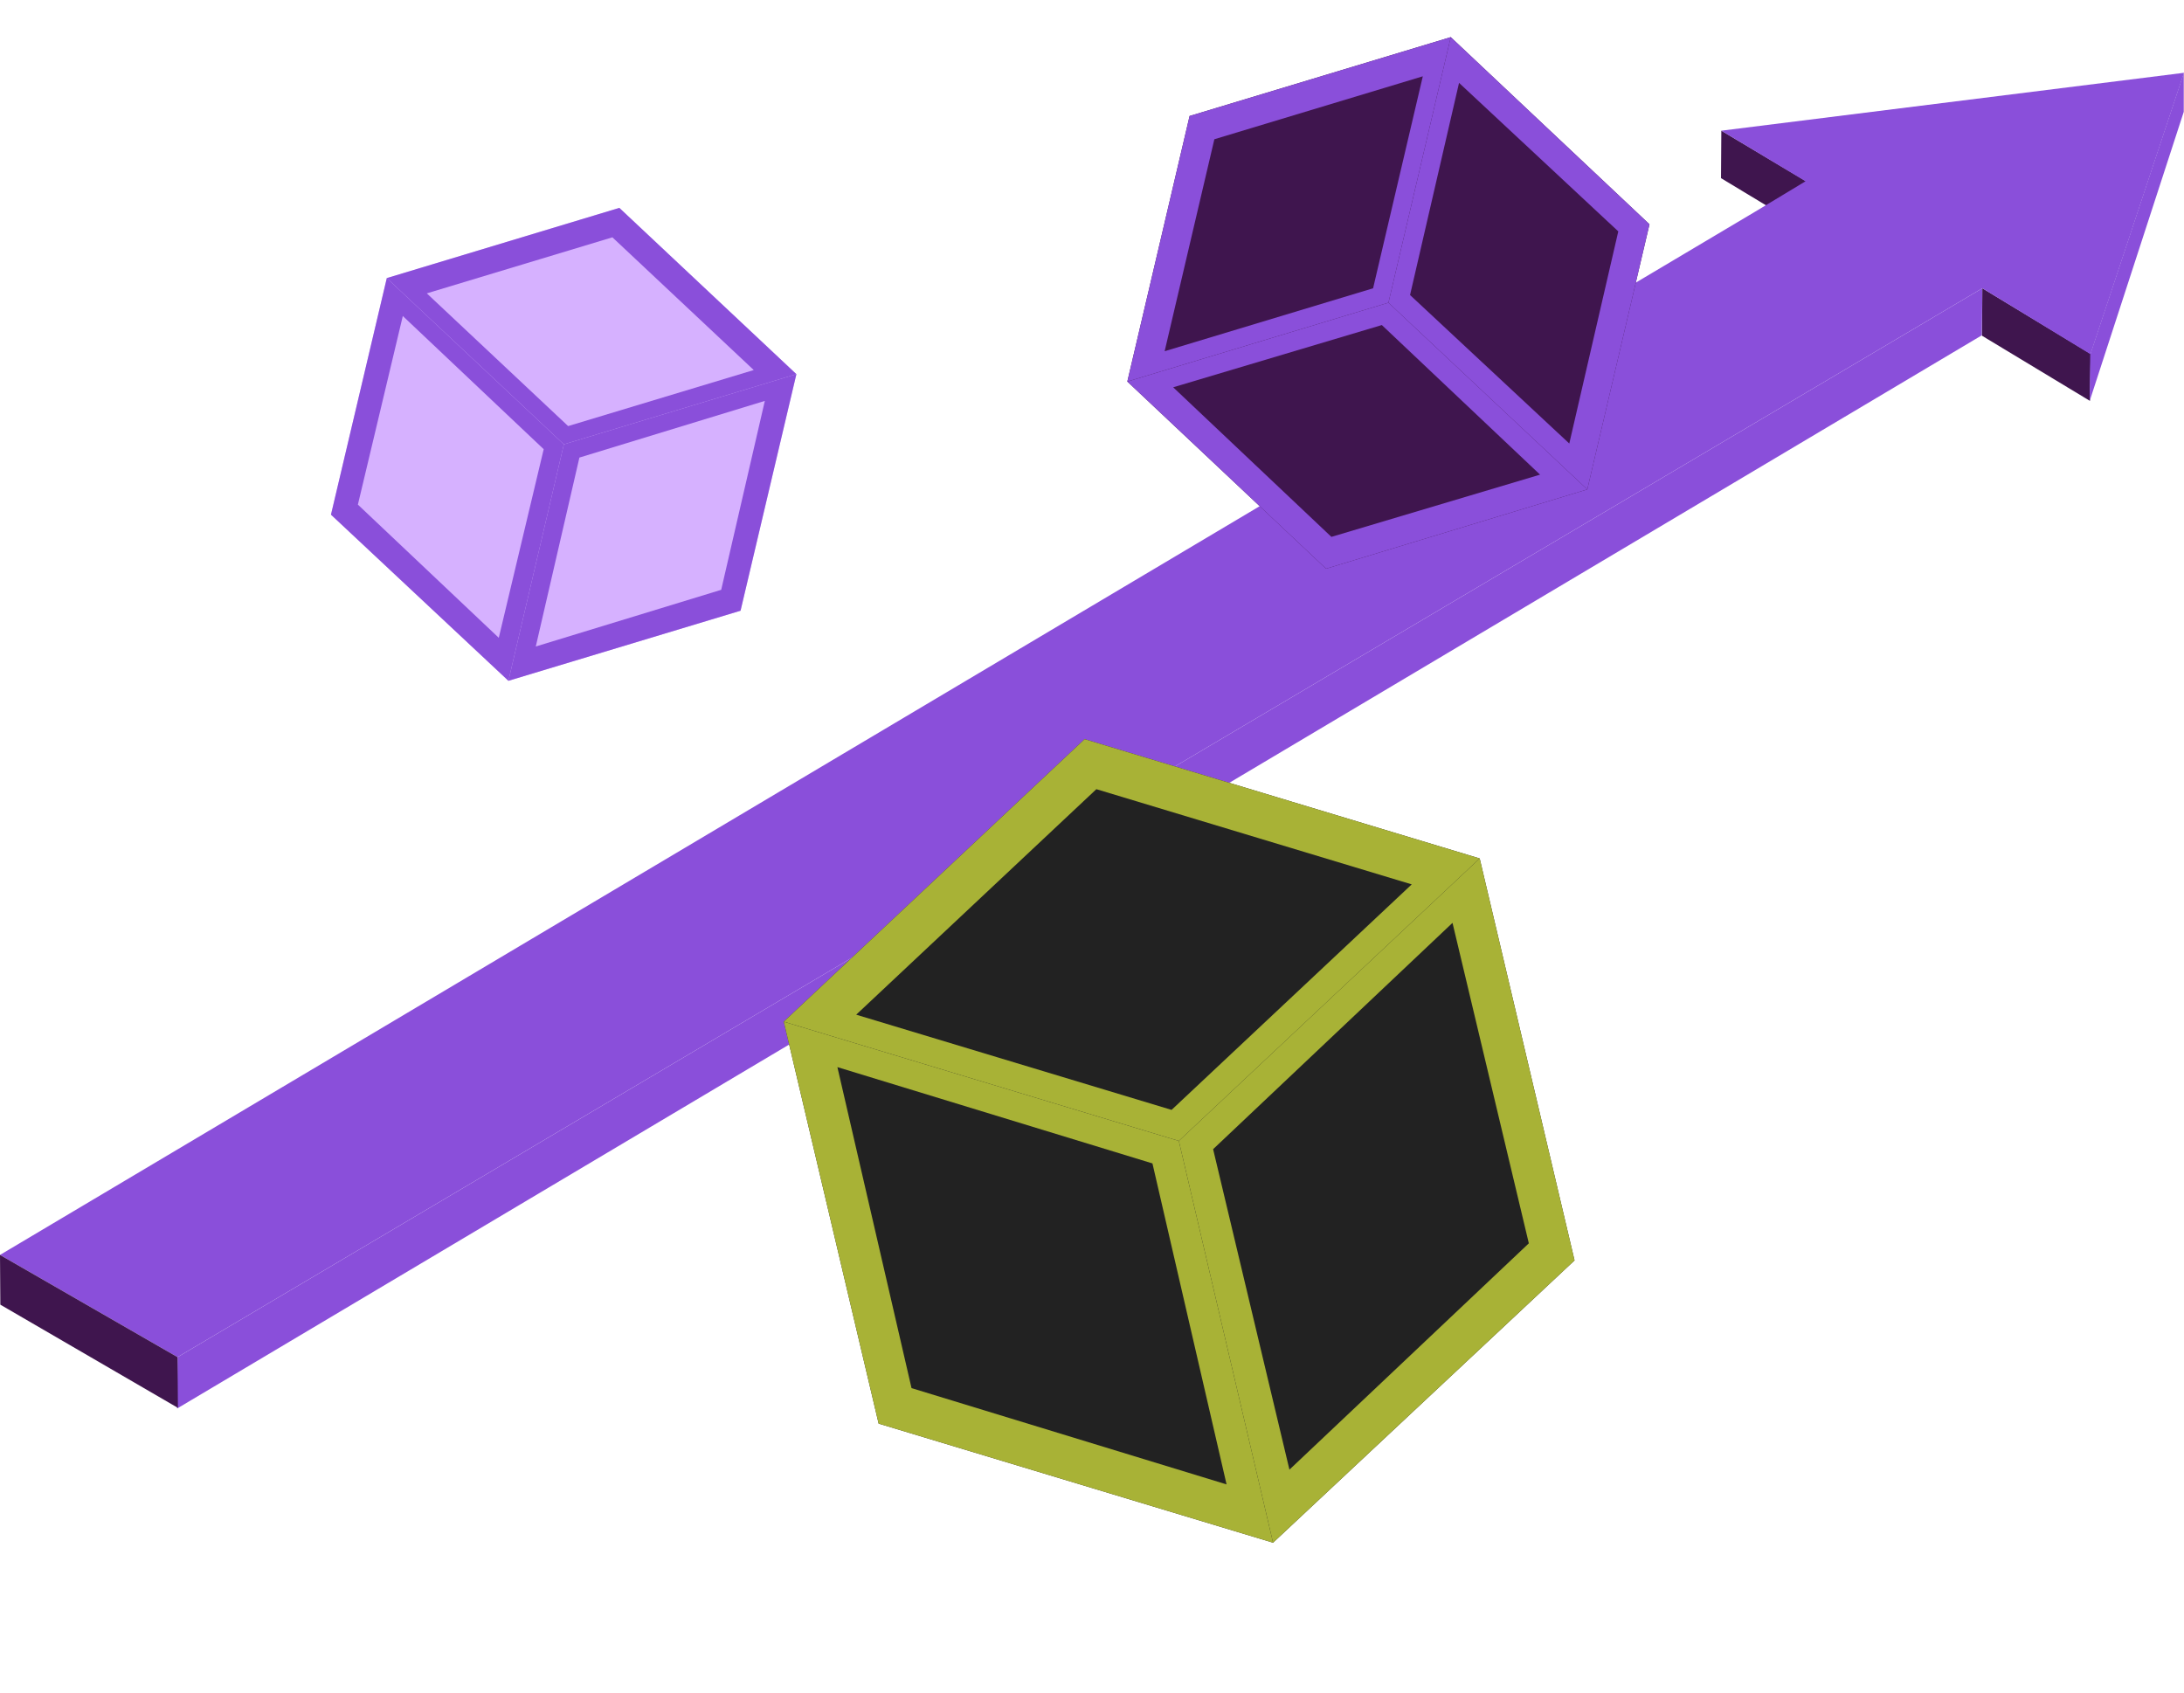 <?xml version="1.0" encoding="UTF-8"?>
<svg xmlns="http://www.w3.org/2000/svg" width="800" height="620" viewBox="0 0 800 620" fill="none">
  <path d="M64.875 515.946L65.037 497.121L726.139 105.59L725.947 122.823L64.875 515.946Z" fill="#8A4FDA"></path>
  <path d="M726.016 122.986L726.136 105.59L765.806 129.613L765.547 146.846L726.016 122.986Z" fill="#3F154E"></path>
  <path d="M630.402 65.255L630.522 47.865L670.541 71.732L669.94 89.115L630.402 65.255Z" fill="#3F154E"></path>
  <path d="M799.911 26.752V40.963L765.457 146.849L765.655 129.832L799.911 26.752Z" fill="#8A4FDA"></path>
  <path d="M765.744 129.747L800 26.666L630.529 47.871L661.366 66.402L643.009 77.483L0 459.688L65.033 497.122L726.134 105.592L765.744 129.747Z" fill="#8A4FDA"></path>
  <path d="M65.033 497.123L0 459.688L0.12 477.907L65.171 515.714L65.033 497.123Z" fill="#3F154E"></path>
  <path d="M226.86 76.147L141.69 101.866L121.239 188.526L186.233 249.381L271.262 223.709L291.717 137.054L226.86 76.147Z" fill="#D6B1FF"></path>
  <path d="M141.688 101.867L206.545 162.765L186.232 249.382L121.238 188.527L141.688 101.867Z" fill="#8A4FDA"></path>
  <path d="M226.86 76.147L141.69 101.866L206.547 162.764L291.717 137.054L226.86 76.147Z" fill="#8A4FDA"></path>
  <path d="M156.337 107.46L208.11 156.076L276.097 135.55L224.323 86.934L156.337 107.46Z" fill="#D6B1FF"></path>
  <path d="M291.715 137.053L206.544 162.762L186.231 249.38L271.26 223.708L291.715 137.053Z" fill="#8A4FDA"></path>
  <path d="M182.703 233.634L199.156 164.545L147.548 115.755L131.094 184.844L182.703 233.634Z" fill="#D6B1FF"></path>
  <path d="M196.26 236.811L212.237 167.613L280.158 146.852L264.176 216.055L196.26 236.811Z" fill="#D6B1FF"></path>
  <path d="M435.751 42.486L412.94 139.765L485.742 208.318L581.427 179.277L604.205 82.161L531.409 13.607L435.751 42.486Z" fill="#3F154E"></path>
  <path d="M412.943 139.766L508.592 110.882L581.43 179.278L485.745 208.318L412.943 139.766Z" fill="#8A4FDA"></path>
  <path d="M435.751 42.486L412.94 139.765L508.589 110.881L531.409 13.607L435.751 42.486Z" fill="#8A4FDA"></path>
  <path d="M426.607 128.656L502.964 105.6L521.177 27.95L444.821 51.006L426.607 128.656Z" fill="#3F154E"></path>
  <path d="M531.411 13.607L508.591 110.881L581.429 179.277L604.207 82.161L531.411 13.607Z" fill="#8A4FDA"></path>
  <path d="M564.127 173.868L506.169 119.069L429.736 141.867L487.693 196.665L564.127 173.868Z" fill="#3F154E"></path>
  <path d="M574.831 162.469L516.501 108.072L534.448 30.354L592.78 84.758L574.831 162.469Z" fill="#3F154E"></path>
  <path d="M397.293 270.752L542.009 314.453L576.757 461.7L466.324 565.103L321.847 521.482L287.092 374.243L397.293 270.752Z" fill="#222222"></path>
  <path d="M542.008 314.453L431.807 417.927L466.322 565.102L576.756 461.7L542.008 314.453Z" fill="#A8B236"></path>
  <path d="M397.293 270.752L542.009 314.453L431.808 417.927L287.092 374.243L397.293 270.752Z" fill="#A8B236"></path>
  <path d="M517.118 323.957L429.148 406.561L313.629 371.686L401.6 289.081L517.118 323.957Z" fill="#222222"></path>
  <path d="M287.09 374.245L431.806 417.93L466.322 565.105L321.845 521.484L287.09 374.245Z" fill="#A8B236"></path>
  <path d="M472.321 538.344L444.365 420.952L532.055 338.051L560.011 455.443L472.321 538.344Z" fill="#222222"></path>
  <path d="M449.29 543.746L422.142 426.169L306.736 390.893L333.892 508.477L449.29 543.746Z" fill="#222222"></path>
</svg>
